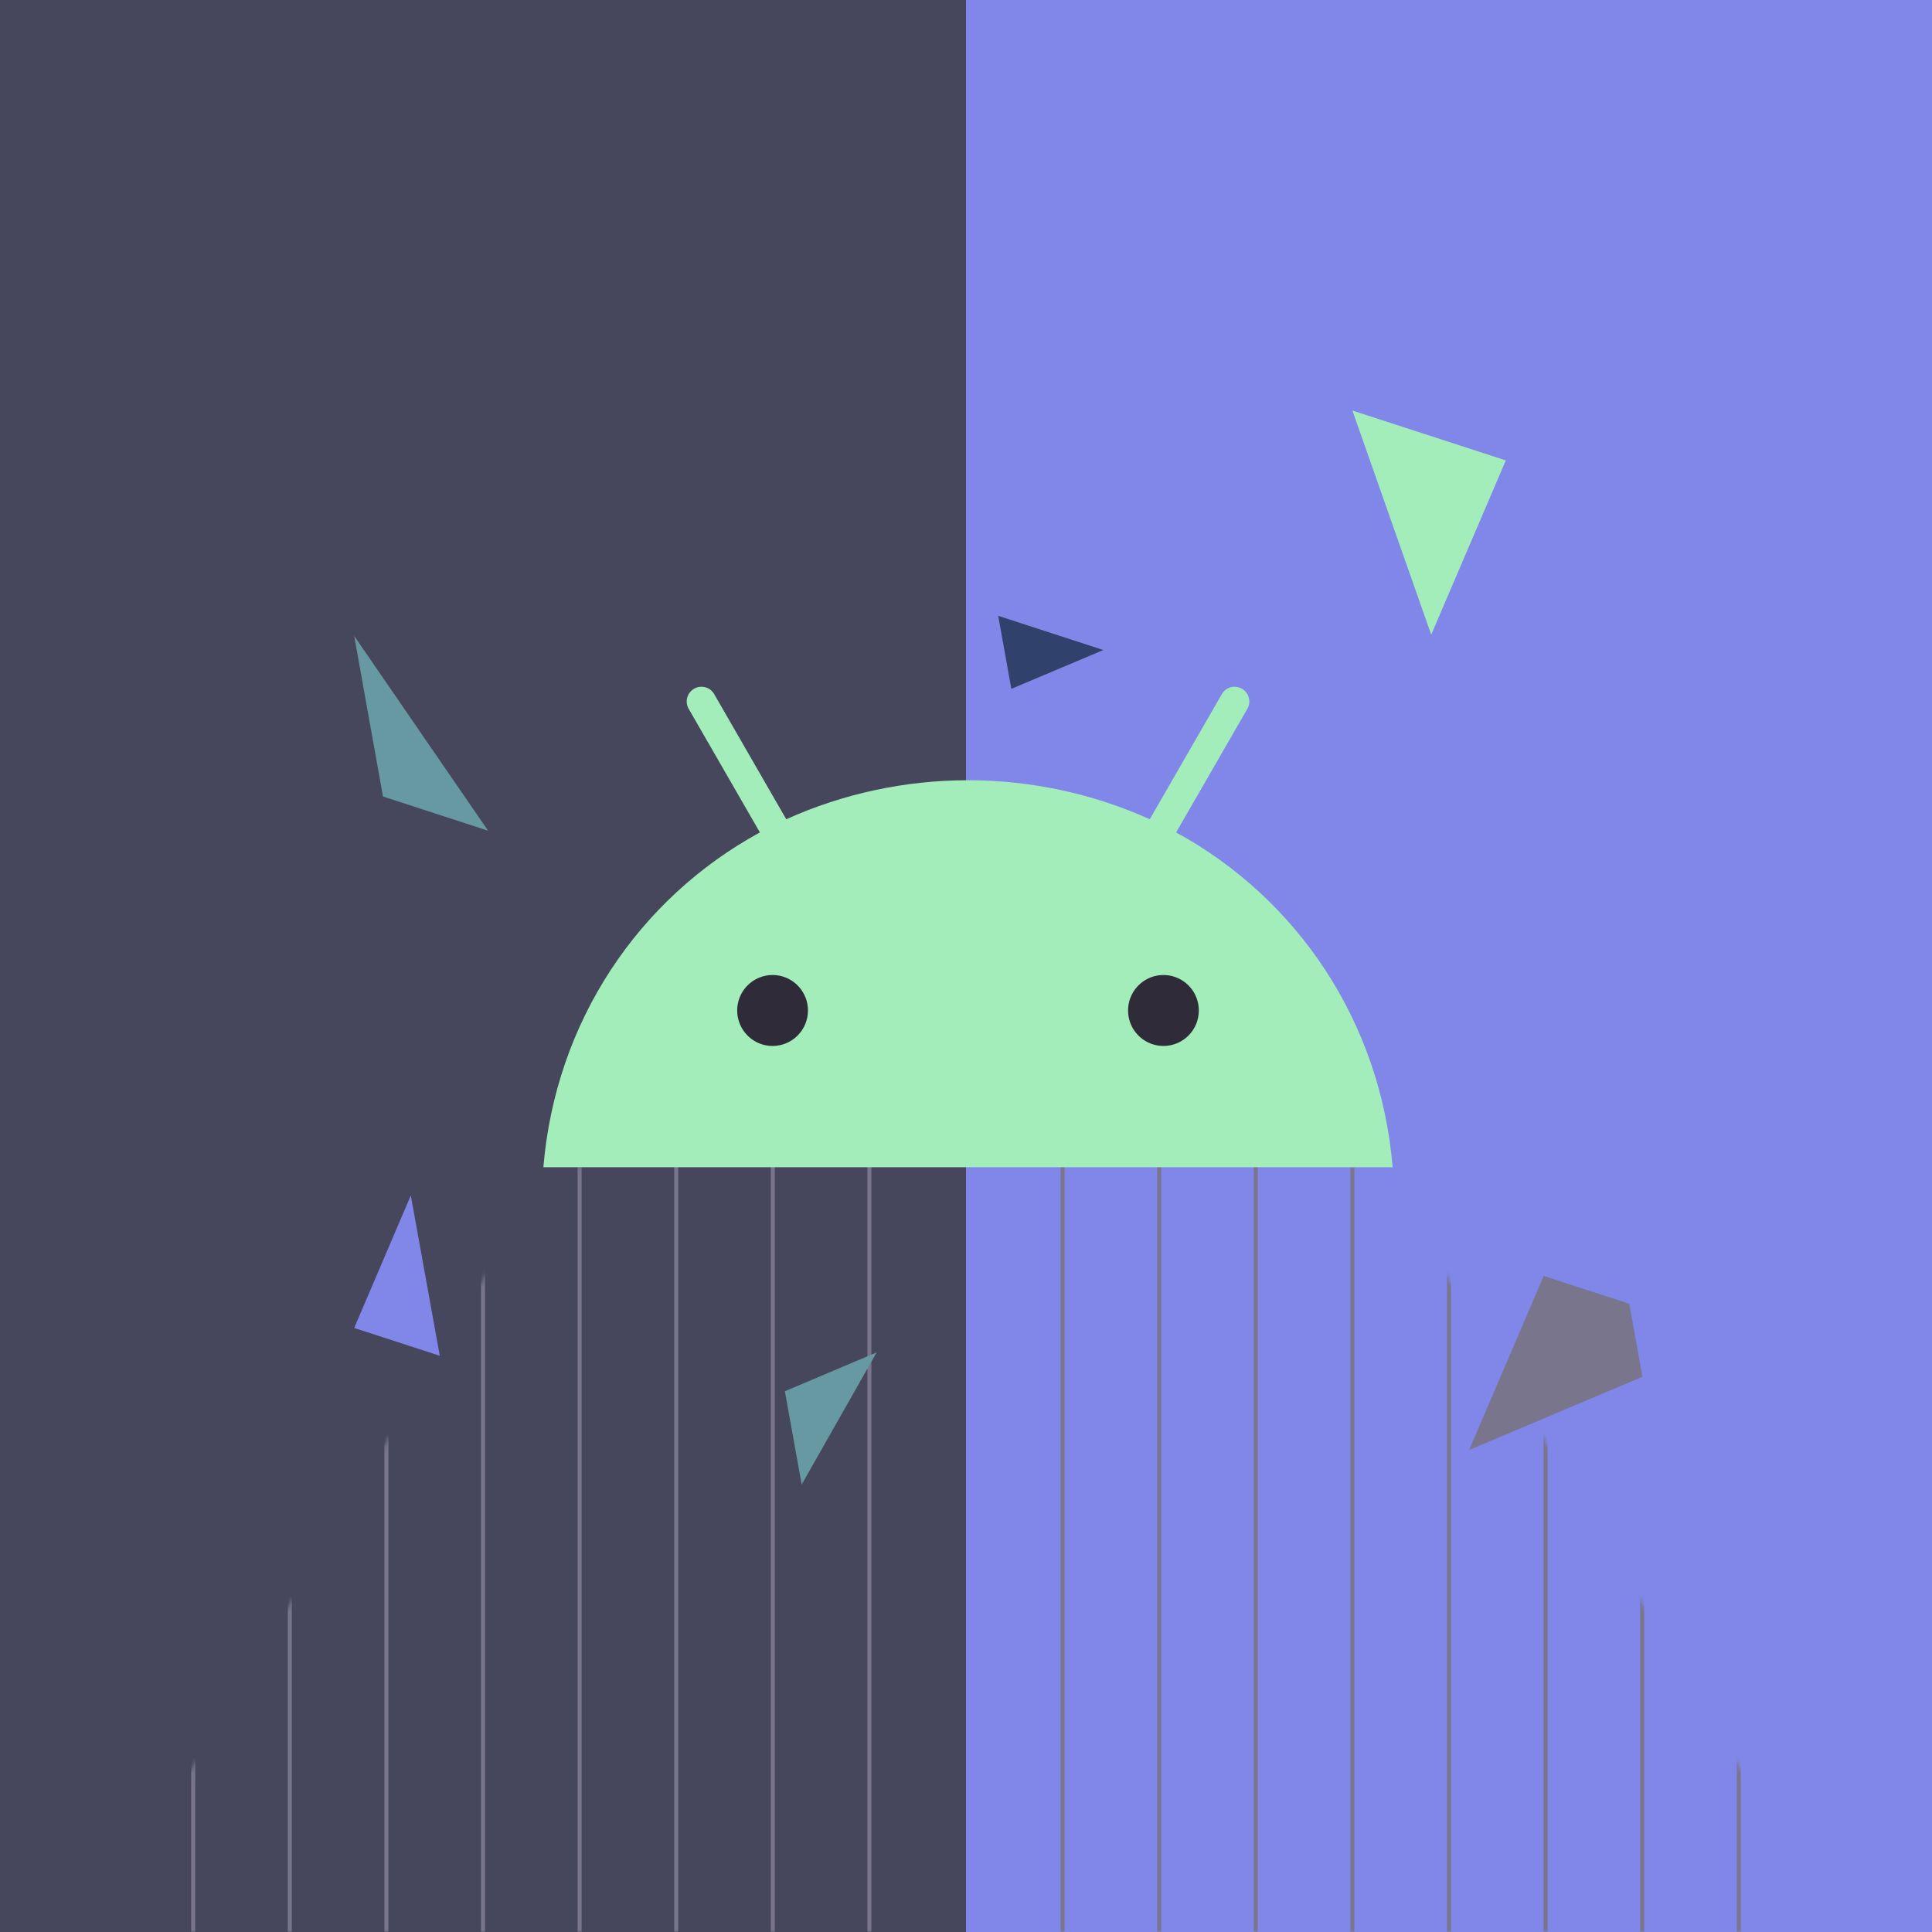 <svg width="480" height="480" viewBox="0 0 480 480" fill="none" xmlns="http://www.w3.org/2000/svg">
<path d="M480 0H0V480H480V0Z" fill="#8087E8"/>
<path d="M240 0H0V480H240V0Z" fill="#46465C"/>
<mask id="mask0_5535:29277" style="mask-type:alpha" maskUnits="userSpaceOnUse" x="23" y="268" width="434" height="213">
<path d="M456 480L344 292L239 269L136 292L24 480" fill="#993D20"/>
<path d="M456 480L344 292L239 269L136 292L24 480" stroke="#78758C"/>
</mask>
<g mask="url(#mask0_5535:29277)">
<path d="M48 0V480" stroke="#78758C" stroke-miterlimit="10"/>
<path d="M72 0V480" stroke="#78758C" stroke-miterlimit="10"/>
<path d="M96 0V480" stroke="#78758C" stroke-miterlimit="10"/>
<path d="M120 0V480" stroke="#78758C" stroke-miterlimit="10"/>
<path d="M144 0V480" stroke="#78758C" stroke-miterlimit="10"/>
<path d="M168 0V480" stroke="#78758C" stroke-miterlimit="10"/>
<path d="M192 0V480" stroke="#78758C" stroke-miterlimit="10"/>
<path d="M216 0V480" stroke="#78758C" stroke-miterlimit="10"/>
<path d="M264 0V480" stroke="#78758C" stroke-miterlimit="10"/>
<path d="M288 0V480" stroke="#78758C" stroke-miterlimit="10"/>
<path d="M312 0V480" stroke="#78758C" stroke-miterlimit="10"/>
<path d="M336 0V480" stroke="#78758C" stroke-miterlimit="10"/>
<path d="M360 0V480" stroke="#78758C" stroke-miterlimit="10"/>
<path d="M384 0V480" stroke="#78758C" stroke-miterlimit="10"/>
<path d="M408 0V480" stroke="#78758C" stroke-miterlimit="10"/>
<path d="M432 0V480" stroke="#78758C" stroke-miterlimit="10"/>
</g>
<path d="M121.264 206.384L88 158L95.152 197.888L121.264 206.384Z" fill="#6699A1"/>
<path d="M88 329.928L109.264 336.84L102.064 297L88 329.928Z" fill="#8087E8"/>
<path d="M195 345.648L199.176 368.832L217.8 336L195 345.648Z" fill="#6699A1"/>
<path d="M336 102L355.584 157.68L374.112 114.384L336 102Z" fill="#A3EDBA"/>
<path d="M408.056 342.056L404.792 323.912L383.528 317L365 360.248L408.056 342.056Z" fill="#78758C"/>
<path d="M251.264 171.144L274.112 161.496L248 153L251.264 171.144Z" fill="#30426B"/>
<circle cx="192.5" cy="249.5" r="13.5" fill="#2F2B38"/>
<circle cx="287.5" cy="249.5" r="13.5" fill="#2F2B38"/>
<path d="M289.056 259.865C287.317 259.865 285.617 259.348 284.171 258.38C282.725 257.412 281.599 256.035 280.933 254.425C280.268 252.815 280.094 251.043 280.433 249.333C280.772 247.624 281.609 246.054 282.839 244.821C284.069 243.589 285.635 242.749 287.34 242.409C289.046 242.069 290.814 242.244 292.42 242.911C294.027 243.578 295.4 244.707 296.366 246.157C297.332 247.606 297.847 249.31 297.847 251.053C297.847 253.39 296.921 255.631 295.272 257.284C293.624 258.937 291.387 259.865 289.056 259.865ZM191.944 259.865C190.206 259.865 188.506 259.348 187.06 258.38C185.614 257.412 184.487 256.035 183.822 254.425C183.156 252.815 182.982 251.043 183.322 249.333C183.661 247.624 184.498 246.054 185.728 244.821C186.957 243.589 188.524 242.749 190.229 242.409C191.935 242.069 193.702 242.244 195.309 242.911C196.915 243.578 198.288 244.707 199.254 246.157C200.22 247.606 200.736 249.31 200.736 251.053C200.736 253.39 199.81 255.631 198.161 257.284C196.512 258.937 194.276 259.865 191.944 259.865ZM292.206 206.814L309.767 176.337C310.047 175.92 310.238 175.449 310.328 174.955C310.419 174.461 310.407 173.953 310.294 173.463C310.181 172.974 309.969 172.512 309.671 172.108C309.373 171.704 308.995 171.366 308.561 171.114C308.127 170.862 307.646 170.702 307.148 170.644C306.65 170.586 306.145 170.631 305.665 170.777C305.185 170.922 304.74 171.165 304.358 171.49C303.975 171.814 303.663 172.215 303.441 172.665V172.665L285.66 203.535C271.457 197.149 256.066 193.848 240.5 193.848C224.934 193.848 209.543 197.149 195.34 203.535L177.559 172.665C177.337 172.215 177.025 171.814 176.642 171.49C176.26 171.165 175.815 170.922 175.335 170.777C174.855 170.631 174.35 170.586 173.852 170.644C173.354 170.702 172.873 170.862 172.439 171.114C172.005 171.366 171.627 171.704 171.329 172.108C171.031 172.512 170.819 172.974 170.706 173.463C170.593 173.953 170.581 174.461 170.672 174.955C170.762 175.449 170.953 175.92 171.233 176.337L188.794 206.814C158.639 223.253 138.018 253.85 135 290H346C342.982 253.85 322.358 223.253 292.206 206.814" fill="#A3EDBA"/>
</svg>
